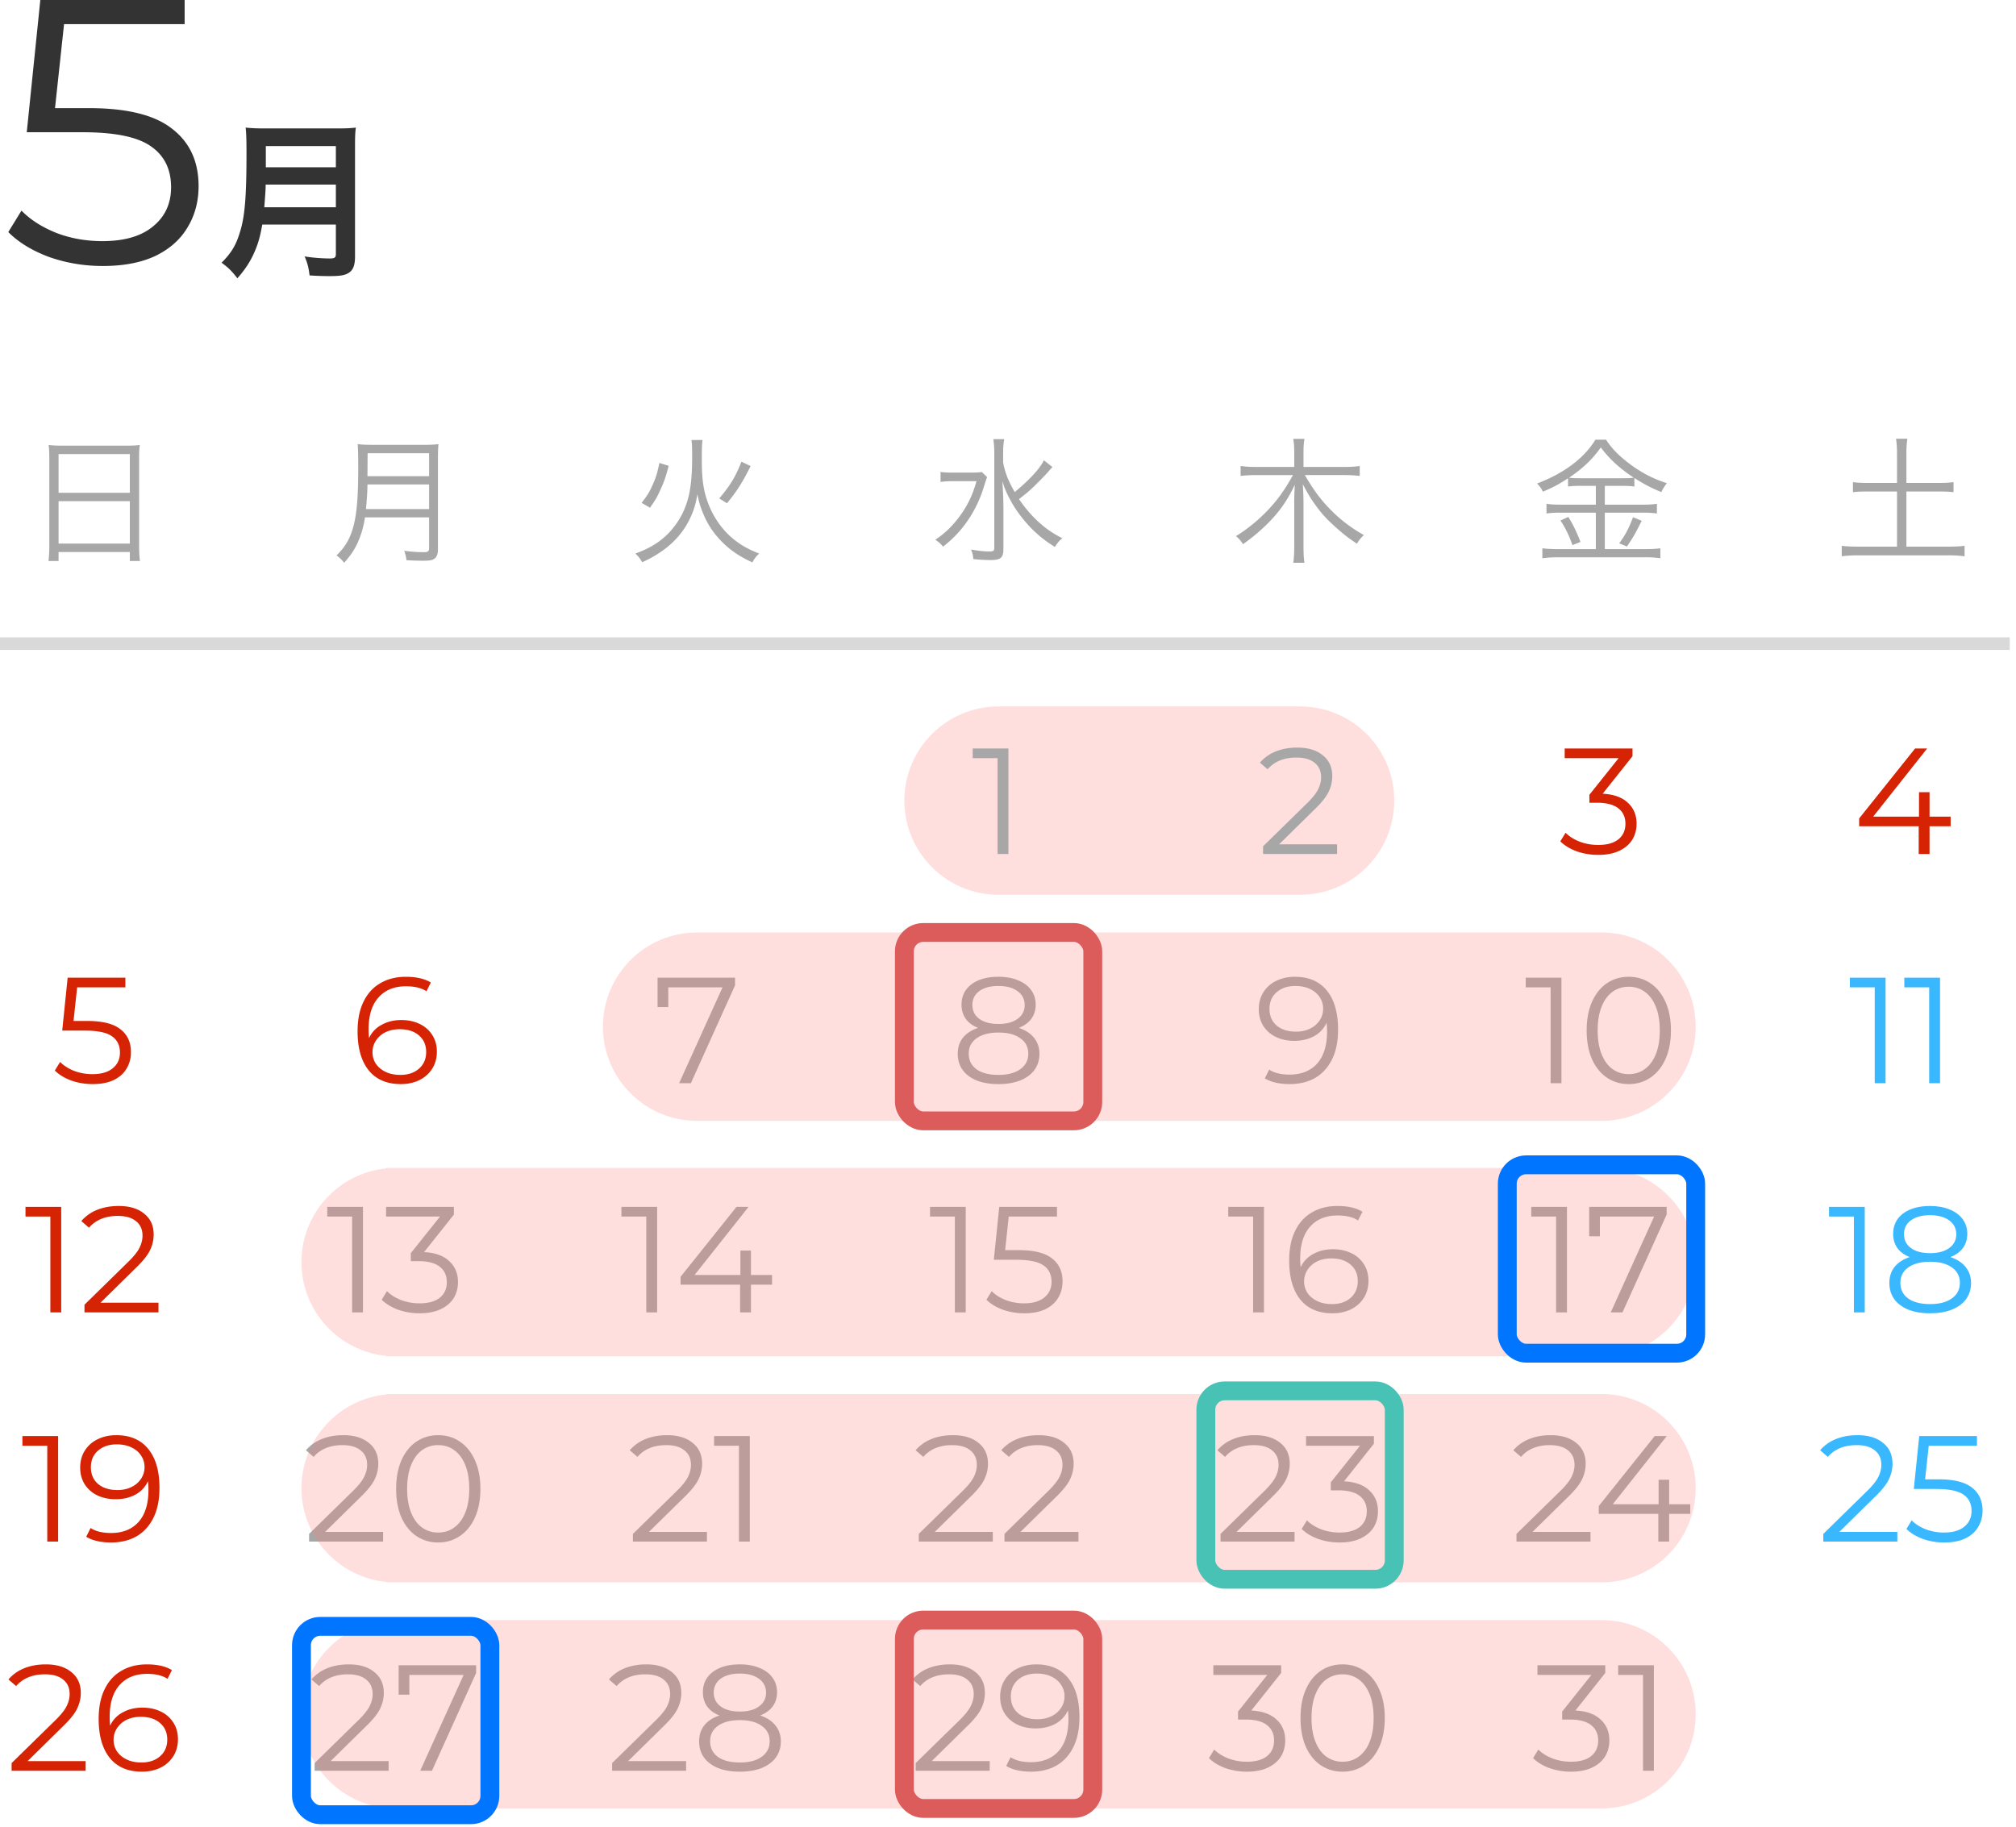 <svg width="214" height="194" fill="none" xmlns="http://www.w3.org/2000/svg"><path d="M9.44 11.48c4.053 0 7 .733 8.84 2.2 1.867 1.44 2.8 3.467 2.8 6.08 0 1.627-.387 3.08-1.16 4.36-.747 1.28-1.88 2.293-3.4 3.04-1.52.72-3.387 1.08-5.6 1.08-2 0-3.907-.32-5.72-.96-1.787-.667-3.227-1.547-4.32-2.64l1.4-2.28c.933.96 2.16 1.747 3.68 2.36 1.52.587 3.16.88 4.92.88 2.32 0 4.107-.52 5.36-1.56 1.28-1.04 1.92-2.427 1.92-4.16 0-1.92-.72-3.373-2.16-4.36-1.413-.987-3.813-1.48-7.2-1.48H2.84L4.28 0H19.6v2.56H6.8l-.96 8.92h3.6Zm26.212 12.362H27.84c-.162.918-.306 1.512-.522 2.142-.486 1.368-1.098 2.412-2.124 3.564-.522-.702-.972-1.152-1.674-1.656 1.008-1.008 1.512-1.818 1.926-3.168.54-1.674.72-3.78.72-8.46 0-1.296-.018-2.088-.09-2.718.702.072 1.188.09 2.106.09h7.506c.99 0 1.476-.018 2.088-.09-.072.486-.09.972-.09 2.034v11.664c0 .9-.198 1.422-.648 1.71-.396.27-.9.36-2.088.36-.576 0-1.17-.018-2.088-.072-.108-.864-.216-1.278-.522-2.016a18.2 18.2 0 0 0 2.646.216c.54 0 .666-.09.666-.486v-3.114Zm-7.596-1.836h7.596v-2.412H28.2c0 .558-.036.954-.144 2.412Zm.162-4.248h7.434v-2.25h-7.434v2.25Z" fill="#000" fill-opacity=".8"/><path fill-rule="evenodd" clip-rule="evenodd" d="M106 95c-5.523 0-10-4.477-10-10s4.477-10 10-10h32c5.523 0 10 4.477 10 10s-4.477 10-10 10h-32Z" fill="#FF7D7D" fill-opacity=".25"/><path d="M107.045 79.466v11.2h-1.152V80.492h-2.64v-1.025h3.792Zm34.888 10.176v1.025h-7.856v-.817l4.656-4.56c.587-.576.981-1.072 1.184-1.488.213-.426.32-.853.32-1.28 0-.66-.229-1.173-.688-1.535-.448-.374-1.093-.56-1.936-.56-1.312 0-2.331.415-3.056 1.247l-.816-.704a4.305 4.305 0 0 1 1.664-1.183c.683-.278 1.451-.416 2.304-.416 1.141 0 2.043.272 2.704.816.672.533 1.008 1.269 1.008 2.207a3.8 3.8 0 0 1-.384 1.664c-.256.534-.741 1.147-1.456 1.84l-3.808 3.745h6.16Z" fill="#A7A7A7"/><path d="M170.124 84.266c1.174.064 2.064.384 2.672.96.619.566.928 1.307.928 2.225 0 .64-.154 1.21-.464 1.712-.309.49-.768.88-1.376 1.168-.608.287-1.349.431-2.224.431-.81 0-1.578-.127-2.304-.383-.714-.267-1.29-.62-1.728-1.056l.56-.912c.374.383.87.698 1.488.944.619.234 1.28.352 1.984.352.918 0 1.627-.198 2.128-.592.502-.406.752-.96.752-1.664 0-.694-.25-1.238-.752-1.632-.501-.395-1.258-.593-2.272-.593h-.8v-.847l3.104-3.889h-5.728v-1.023h7.2v.816l-3.168 3.983Zm36.939 3.456h-2.24v2.945h-1.152v-2.945h-6.32v-.831l5.936-7.425h1.28l-5.728 7.233h4.864v-2.593h1.12V86.7h2.24v1.023ZM9.245 108.392c1.621 0 2.8.293 3.536.88.746.576 1.12 1.386 1.12 2.432a3.31 3.31 0 0 1-.464 1.744c-.299.512-.752.917-1.36 1.216-.608.288-1.355.432-2.24.432-.8 0-1.563-.128-2.288-.384-.715-.267-1.29-.619-1.728-1.056l.56-.912c.373.384.864.698 1.472.944a5.433 5.433 0 0 0 1.968.352c.928 0 1.642-.208 2.144-.624.512-.416.768-.971.768-1.664 0-.768-.288-1.35-.864-1.744-.566-.395-1.526-.592-2.88-.592H6.605l.576-5.616h6.128v1.024h-5.12l-.384 3.568h1.44Zm33.352-.096c.736 0 1.387.138 1.952.416a3.159 3.159 0 0 1 1.344 1.184c.32.501.48 1.088.48 1.76 0 .682-.165 1.285-.496 1.808-.33.522-.79.928-1.376 1.216-.576.277-1.227.416-1.952.416-1.483 0-2.619-.486-3.408-1.456-.79-.982-1.184-2.363-1.184-4.144 0-1.248.213-2.304.64-3.168.427-.864 1.024-1.515 1.792-1.952.768-.448 1.664-.672 2.688-.672 1.11 0 1.995.202 2.656.608l-.464.928c-.533-.352-1.259-.528-2.176-.528-1.237 0-2.208.394-2.912 1.184-.704.778-1.056 1.914-1.056 3.408 0 .266.016.57.048.912a2.976 2.976 0 0 1 1.328-1.408c.608-.342 1.307-.512 2.096-.512Zm-.096 5.824c.81 0 1.467-.219 1.968-.656.512-.448.768-1.04.768-1.776s-.256-1.323-.768-1.76c-.501-.438-1.184-.656-2.048-.656-.565 0-1.067.106-1.504.32a2.525 2.525 0 0 0-1.008.88 2.222 2.222 0 0 0-.368 1.248c0 .426.112.821.336 1.184.235.362.576.656 1.024.88.448.224.981.336 1.6.336Z" fill="#D62304"/><path d="M78.025 103.8v.816L73.337 115H72.09l4.608-10.176h-5.76v2.096h-1.136v-3.12h8.224Zm30.121 5.328c.704.234 1.243.586 1.616 1.056.384.469.576 1.034.576 1.696 0 .65-.176 1.221-.528 1.712-.352.48-.858.853-1.52 1.12-.65.256-1.418.384-2.304.384-1.344 0-2.4-.288-3.168-.864-.768-.576-1.152-1.36-1.152-2.352 0-.672.182-1.238.544-1.696.374-.47.912-.822 1.616-1.056-.576-.224-1.013-.544-1.312-.96-.298-.427-.448-.928-.448-1.504 0-.907.352-1.627 1.056-2.16.715-.534 1.67-.8 2.864-.8.79 0 1.478.122 2.064.368.598.234 1.062.576 1.392 1.024.331.448.496.97.496 1.568 0 .576-.154 1.077-.464 1.504-.309.416-.752.736-1.328.96Zm-4.928-2.432c0 .618.246 1.109.736 1.472.491.362 1.168.544 2.032.544.864 0 1.542-.182 2.032-.544.502-.363.752-.848.752-1.456 0-.63-.256-1.126-.768-1.488-.501-.363-1.173-.544-2.016-.544-.853 0-1.53.181-2.032.544-.49.362-.736.853-.736 1.472Zm2.768 7.424c.992 0 1.766-.203 2.32-.608.566-.406.848-.955.848-1.648 0-.694-.282-1.238-.848-1.632-.554-.406-1.328-.608-2.32-.608-.981 0-1.754.202-2.32.608-.554.394-.832.938-.832 1.632 0 .704.278 1.258.832 1.664.555.394 1.328.592 2.32.592Zm31.459-10.416c1.483 0 2.619.49 3.408 1.472.789.97 1.184 2.346 1.184 4.128 0 1.248-.213 2.304-.64 3.168-.427.864-1.024 1.52-1.792 1.968-.768.437-1.664.656-2.688.656-1.109 0-1.995-.203-2.656-.608l.464-.928c.533.352 1.259.528 2.176.528 1.237 0 2.208-.39 2.912-1.168.704-.79 1.056-1.931 1.056-3.424a9.5 9.5 0 0 0-.048-.912 3.063 3.063 0 0 1-1.328 1.424c-.608.33-1.307.496-2.096.496-.736 0-1.392-.139-1.968-.416a3.228 3.228 0 0 1-1.328-1.168c-.32-.512-.48-1.104-.48-1.776 0-.683.165-1.286.496-1.808a3.229 3.229 0 0 1 1.36-1.2c.587-.288 1.243-.432 1.968-.432Zm.128 5.824c.565 0 1.061-.107 1.488-.32a2.518 2.518 0 0 0 1.024-.88 2.23 2.23 0 0 0 .368-1.248c0-.427-.117-.822-.352-1.184-.224-.363-.56-.656-1.008-.88-.448-.224-.981-.336-1.6-.336-.811 0-1.472.224-1.984.672-.501.437-.752 1.024-.752 1.76s.251 1.322.752 1.76c.512.437 1.2.656 2.064.656Zm28.176-5.728V115h-1.152v-10.176h-2.64V103.8h3.792Zm7.141 11.296c-.864 0-1.638-.23-2.32-.688-.672-.459-1.2-1.115-1.584-1.968-.374-.864-.56-1.878-.56-3.04 0-1.163.186-2.171.56-3.024.384-.864.912-1.526 1.584-1.984.682-.459 1.456-.688 2.32-.688.864 0 1.632.229 2.304.688.682.458 1.216 1.12 1.6 1.984.384.853.576 1.861.576 3.024 0 1.162-.192 2.176-.576 3.04-.384.853-.918 1.509-1.6 1.968-.672.458-1.44.688-2.304.688Zm0-1.056c.65 0 1.221-.182 1.712-.544.501-.363.89-.891 1.168-1.584.277-.694.416-1.531.416-2.512 0-.982-.139-1.819-.416-2.512-.278-.694-.667-1.222-1.168-1.584-.491-.363-1.062-.544-1.712-.544-.651 0-1.227.181-1.728.544-.491.362-.875.89-1.152 1.584-.278.693-.416 1.53-.416 2.512 0 .981.138 1.818.416 2.512.277.693.661 1.221 1.152 1.584a2.875 2.875 0 0 0 1.728.544Z" fill="#A7A7A7"/><path d="M200.155 103.8V115h-1.152v-10.176h-2.64V103.8h3.792Zm5.781 0V115h-1.152v-10.176h-2.64V103.8h3.792Z" fill="#39B8FF"/><path d="M6.498 128.133v11.2H5.346v-10.176h-2.64v-1.024h3.792Zm10.326 10.176v1.024H8.968v-.816l4.656-4.56c.586-.576.981-1.072 1.184-1.488.213-.426.32-.853.32-1.28 0-.661-.23-1.173-.688-1.536-.448-.373-1.094-.56-1.936-.56-1.312 0-2.33.416-3.056 1.248l-.816-.704a4.315 4.315 0 0 1 1.664-1.184c.682-.277 1.45-.416 2.304-.416 1.141 0 2.042.272 2.704.816.672.534 1.008 1.27 1.008 2.208a3.8 3.8 0 0 1-.384 1.664c-.256.534-.742 1.147-1.456 1.84l-3.808 3.744h6.16Z" fill="#D62304"/><path d="M38.53 128.133v11.2h-1.152v-10.176h-2.64v-1.024h3.792Zm6.485 4.8c1.173.064 2.064.384 2.672.96.619.566.928 1.307.928 2.224 0 .64-.155 1.211-.464 1.712-.31.491-.768.88-1.376 1.168-.608.288-1.35.432-2.224.432-.81 0-1.579-.128-2.304-.384-.715-.266-1.29-.618-1.728-1.056l.56-.912c.373.384.87.699 1.488.944a5.54 5.54 0 0 0 1.984.352c.917 0 1.627-.197 2.128-.592.501-.405.752-.96.752-1.664 0-.693-.25-1.237-.752-1.632-.501-.394-1.259-.592-2.272-.592h-.8v-.848l3.104-3.888h-5.728v-1.024h7.2v.816l-3.168 3.984Zm24.741-4.8v11.2h-1.152v-10.176h-2.64v-1.024h3.792Zm12.198 8.256h-2.24v2.944h-1.152v-2.944h-6.32v-.832l5.936-7.424h1.28l-5.728 7.232h4.864v-2.592h1.12v2.592h2.24v1.024Zm20.56-8.256v11.2h-1.152v-10.176h-2.64v-1.024h3.792Zm5.621 4.592c1.622 0 2.8.294 3.536.88.747.576 1.12 1.387 1.12 2.432 0 .651-.154 1.232-.464 1.744-.298.512-.752.918-1.36 1.216-.608.288-1.354.432-2.24.432-.8 0-1.562-.128-2.288-.384-.714-.266-1.29-.618-1.728-1.056l.56-.912c.374.384.864.699 1.472.944a5.412 5.412 0 0 0 1.968.352c.928 0 1.643-.208 2.144-.624.512-.416.768-.97.768-1.664 0-.768-.288-1.349-.864-1.744-.565-.394-1.525-.592-2.88-.592h-2.384l.576-5.616h6.128v1.024h-5.12l-.384 3.568h1.44Zm26.035-4.592v11.2h-1.152v-10.176h-2.64v-1.024h3.792Zm7.318 4.496c.736 0 1.386.139 1.952.416a3.165 3.165 0 0 1 1.344 1.184c.32.502.48 1.088.48 1.76 0 .683-.166 1.286-.496 1.808-.331.523-.79.928-1.376 1.216-.576.278-1.227.416-1.952.416-1.483 0-2.619-.485-3.408-1.456-.79-.981-1.184-2.362-1.184-4.144 0-1.248.213-2.304.64-3.168.426-.864 1.024-1.514 1.792-1.952.768-.448 1.664-.672 2.688-.672 1.109 0 1.994.203 2.656.608l-.464.928c-.534-.352-1.259-.528-2.176-.528-1.238 0-2.208.395-2.912 1.184-.704.779-1.056 1.915-1.056 3.408 0 .267.016.571.048.912a2.979 2.979 0 0 1 1.328-1.408c.608-.341 1.306-.512 2.096-.512Zm-.096 5.824c.81 0 1.466-.218 1.968-.656.512-.448.768-1.04.768-1.776s-.256-1.322-.768-1.76c-.502-.437-1.184-.656-2.048-.656-.566 0-1.067.107-1.504.32a2.536 2.536 0 0 0-1.008.88c-.246.374-.368.79-.368 1.248 0 .427.112.822.336 1.184.234.363.576.656 1.024.88.448.224.981.336 1.6.336Zm24.942-10.32v11.2h-1.152v-10.176h-2.64v-1.024h3.792Zm10.582 0v.816l-4.688 10.384h-1.248l4.608-10.176h-5.76v2.096h-1.136v-3.12h8.224Z" fill="#A7A7A7"/><path d="M197.944 128.133v11.2h-1.152v-10.176h-2.64v-1.024h3.792Zm9.093 5.328c.704.235 1.243.587 1.616 1.056.384.47.576 1.035.576 1.696 0 .651-.176 1.222-.528 1.712-.352.48-.859.854-1.52 1.12-.651.256-1.419.384-2.304.384-1.344 0-2.4-.288-3.168-.864-.768-.576-1.152-1.36-1.152-2.352 0-.672.181-1.237.544-1.696.373-.469.912-.821 1.616-1.056-.576-.224-1.013-.544-1.312-.96-.299-.426-.448-.928-.448-1.504 0-.906.352-1.626 1.056-2.16.715-.533 1.669-.8 2.864-.8.789 0 1.477.123 2.064.368.597.235 1.061.576 1.392 1.024.331.448.496.971.496 1.568 0 .576-.155 1.078-.464 1.504-.309.416-.752.736-1.328.96Zm-4.928-2.432c0 .619.245 1.11.736 1.472.491.363 1.168.544 2.032.544.864 0 1.541-.181 2.032-.544.501-.362.752-.848.752-1.456 0-.629-.256-1.125-.768-1.488-.501-.362-1.173-.544-2.016-.544-.853 0-1.531.182-2.032.544-.491.363-.736.854-.736 1.472Zm2.768 7.424c.992 0 1.765-.202 2.32-.608.565-.405.848-.954.848-1.648 0-.693-.283-1.237-.848-1.632-.555-.405-1.328-.608-2.32-.608-.981 0-1.755.203-2.32.608-.555.395-.832.939-.832 1.632 0 .704.277 1.259.832 1.664.555.395 1.328.592 2.32.592Z" fill="#39B8FF"/><path d="M6.17 152.467v11.2H5.018v-10.176h-2.64v-1.024H6.17Zm6.166-.096c1.482 0 2.618.49 3.408 1.472.789.97 1.184 2.346 1.184 4.128 0 1.248-.214 2.304-.64 3.168-.427.864-1.024 1.52-1.792 1.968-.768.437-1.664.656-2.688.656-1.11 0-1.995-.203-2.656-.608l.464-.928c.533.352 1.258.528 2.176.528 1.237 0 2.208-.39 2.912-1.168.704-.79 1.056-1.931 1.056-3.424a9.5 9.5 0 0 0-.048-.912 3.065 3.065 0 0 1-1.328 1.424c-.608.33-1.307.496-2.096.496-.736 0-1.392-.139-1.968-.416a3.226 3.226 0 0 1-1.328-1.168c-.32-.512-.48-1.104-.48-1.776 0-.683.165-1.286.496-1.808.33-.523.784-.923 1.36-1.2.586-.288 1.242-.432 1.968-.432Zm.128 5.824c.565 0 1.061-.107 1.488-.32a2.517 2.517 0 0 0 1.024-.88 2.23 2.23 0 0 0 .368-1.248 2.14 2.14 0 0 0-.352-1.184c-.224-.363-.56-.656-1.008-.88-.448-.224-.982-.336-1.6-.336-.811 0-1.472.224-1.984.672-.502.437-.752 1.024-.752 1.76s.25 1.322.752 1.76c.512.437 1.2.656 2.064.656Z" fill="#D62304"/><path d="M40.667 162.643v1.024h-7.855v-.816l4.656-4.56c.586-.576.98-1.072 1.183-1.488.214-.427.32-.854.32-1.28 0-.662-.229-1.174-.688-1.536-.447-.374-1.093-.56-1.936-.56-1.312 0-2.33.416-3.056 1.248l-.816-.704a4.304 4.304 0 0 1 1.664-1.184c.683-.278 1.451-.416 2.304-.416 1.142 0 2.043.272 2.705.816.671.533 1.008 1.269 1.008 2.208 0 .576-.128 1.13-.384 1.664-.256.533-.742 1.146-1.456 1.84l-3.809 3.744h6.16Zm5.848 1.12c-.864 0-1.638-.23-2.32-.688-.672-.459-1.2-1.115-1.584-1.968-.374-.864-.56-1.878-.56-3.04 0-1.163.186-2.171.56-3.024.384-.864.912-1.526 1.584-1.984.682-.459 1.456-.688 2.32-.688.864 0 1.632.229 2.304.688.682.458 1.216 1.12 1.6 1.984.384.853.576 1.861.576 3.024 0 1.162-.192 2.176-.576 3.04-.384.853-.918 1.509-1.6 1.968-.672.458-1.44.688-2.304.688Zm0-1.056c.65 0 1.221-.182 1.712-.544.501-.363.89-.891 1.168-1.584.277-.694.416-1.531.416-2.512 0-.982-.139-1.819-.416-2.512-.278-.694-.667-1.222-1.168-1.584-.49-.363-1.062-.544-1.712-.544a2.87 2.87 0 0 0-1.728.544c-.49.362-.875.89-1.152 1.584-.278.693-.416 1.53-.416 2.512 0 .981.138 1.818.416 2.512.277.693.661 1.221 1.152 1.584a2.877 2.877 0 0 0 1.728.544Zm28.528-.064v1.024h-7.857v-.816l4.656-4.56c.587-.576.982-1.072 1.184-1.488.214-.427.32-.854.32-1.28 0-.662-.229-1.174-.688-1.536-.448-.374-1.093-.56-1.936-.56-1.311 0-2.33.416-3.055 1.248l-.817-.704a4.304 4.304 0 0 1 1.665-1.184c.682-.278 1.45-.416 2.303-.416 1.142 0 2.043.272 2.704.816.672.533 1.008 1.269 1.008 2.208 0 .576-.127 1.13-.383 1.664-.257.533-.742 1.146-1.457 1.84l-3.808 3.744h6.16Zm4.55-10.176v11.2H78.44v-10.176H75.8v-1.024h3.792Zm25.793 10.176v1.024H97.53v-.816l4.656-4.56c.587-.576.982-1.072 1.184-1.488.214-.427.32-.854.32-1.28 0-.662-.229-1.174-.688-1.536-.448-.374-1.093-.56-1.936-.56-1.312 0-2.33.416-3.056 1.248l-.816-.704a4.304 4.304 0 0 1 1.664-1.184c.683-.278 1.451-.416 2.304-.416 1.142 0 2.043.272 2.704.816.672.533 1.008 1.269 1.008 2.208 0 .576-.128 1.13-.384 1.664-.256.533-.741 1.146-1.456 1.84l-3.808 3.744h6.16Zm9.094 0v1.024h-7.856v-.816l4.656-4.56c.587-.576.981-1.072 1.184-1.488.213-.427.32-.854.32-1.28 0-.662-.229-1.174-.688-1.536-.448-.374-1.093-.56-1.936-.56-1.312 0-2.331.416-3.056 1.248l-.816-.704a4.302 4.302 0 0 1 1.664-1.184c.683-.278 1.451-.416 2.304-.416 1.141 0 2.043.272 2.704.816.672.533 1.008 1.269 1.008 2.208 0 .576-.128 1.13-.384 1.664-.256.533-.741 1.146-1.456 1.84l-3.808 3.744h6.16Zm22.938 0v1.024h-7.856v-.816l4.656-4.56c.586-.576.981-1.072 1.184-1.488.213-.427.32-.854.32-1.28 0-.662-.23-1.174-.688-1.536-.448-.374-1.094-.56-1.936-.56-1.312 0-2.331.416-3.056 1.248l-.816-.704a4.302 4.302 0 0 1 1.664-1.184c.682-.278 1.45-.416 2.304-.416 1.141 0 2.042.272 2.704.816.672.533 1.008 1.269 1.008 2.208 0 .576-.128 1.13-.384 1.664-.256.533-.742 1.146-1.456 1.84l-3.808 3.744h6.16Zm5.253-5.376c1.174.064 2.064.384 2.672.96.619.565.928 1.306.928 2.224 0 .64-.154 1.21-.464 1.712-.309.49-.768.88-1.376 1.168-.608.288-1.349.432-2.224.432-.81 0-1.578-.128-2.304-.384-.714-.267-1.29-.619-1.728-1.056l.56-.912c.374.384.87.698 1.488.944.619.234 1.28.352 1.984.352.918 0 1.627-.198 2.128-.592.502-.406.752-.96.752-1.664 0-.694-.25-1.238-.752-1.632-.501-.395-1.258-.592-2.272-.592h-.8v-.848l3.104-3.888h-5.728v-1.024h7.2v.816l-3.168 3.984Zm26.161 5.376v1.024h-7.856v-.816l4.656-4.56c.586-.576.981-1.072 1.184-1.488.213-.427.32-.854.32-1.28 0-.662-.23-1.174-.688-1.536-.448-.374-1.094-.56-1.936-.56-1.312 0-2.331.416-3.056 1.248l-.816-.704a4.302 4.302 0 0 1 1.664-1.184c.682-.278 1.45-.416 2.304-.416 1.141 0 2.042.272 2.704.816.672.533 1.008 1.269 1.008 2.208 0 .576-.128 1.13-.384 1.664-.256.533-.742 1.146-1.456 1.84l-3.808 3.744h6.16Zm10.59-1.92h-2.24v2.944h-1.152v-2.944h-6.32v-.832l5.936-7.424h1.28l-5.728 7.232h4.864v-2.592h1.12v2.592h2.24v1.024Z" fill="#A7A7A7"/><path d="M201.402 162.643v1.024h-7.856v-.816l4.656-4.56c.587-.576.981-1.072 1.184-1.488.213-.427.32-.854.32-1.28 0-.662-.229-1.174-.688-1.536-.448-.374-1.093-.56-1.936-.56-1.312 0-2.331.416-3.056 1.248l-.816-.704a4.302 4.302 0 0 1 1.664-1.184c.683-.278 1.451-.416 2.304-.416 1.141 0 2.043.272 2.704.816.672.533 1.008 1.269 1.008 2.208 0 .576-.128 1.13-.384 1.664-.256.533-.741 1.146-1.456 1.84l-3.808 3.744h6.16Zm4.39-5.584c1.621 0 2.8.293 3.536.88.746.576 1.12 1.386 1.12 2.432a3.31 3.31 0 0 1-.464 1.744c-.299.512-.752.917-1.36 1.216-.608.288-1.355.432-2.24.432-.8 0-1.563-.128-2.288-.384-.715-.267-1.291-.619-1.728-1.056l.56-.912c.373.384.864.698 1.472.944a5.433 5.433 0 0 0 1.968.352c.928 0 1.642-.208 2.144-.624.512-.416.768-.971.768-1.664 0-.768-.288-1.35-.864-1.744-.566-.395-1.526-.592-2.88-.592h-2.384l.576-5.616h6.128v1.024h-5.12l-.384 3.568h1.44Z" fill="#39B8FF"/><path d="M9.09 186.976V188H1.232v-.816l4.656-4.56c.587-.576.982-1.072 1.184-1.488.214-.427.32-.854.32-1.28 0-.662-.229-1.174-.688-1.536-.448-.374-1.093-.56-1.936-.56-1.312 0-2.33.416-3.056 1.248l-.816-.704a4.304 4.304 0 0 1 1.664-1.184c.683-.278 1.451-.416 2.304-.416 1.142 0 2.043.272 2.704.816.672.533 1.008 1.269 1.008 2.208 0 .576-.128 1.13-.384 1.664-.256.533-.741 1.146-1.456 1.84l-3.808 3.744h6.16Zm6.023-5.68c.736 0 1.386.138 1.952.416a3.159 3.159 0 0 1 1.344 1.184c.32.501.48 1.088.48 1.76 0 .682-.166 1.285-.496 1.808a3.33 3.33 0 0 1-1.376 1.216c-.576.277-1.227.416-1.952.416-1.483 0-2.619-.486-3.408-1.456-.79-.982-1.184-2.363-1.184-4.144 0-1.248.213-2.304.64-3.168.426-.864 1.024-1.515 1.792-1.952.768-.448 1.664-.672 2.688-.672 1.109 0 1.994.202 2.656.608l-.464.928c-.534-.352-1.259-.528-2.176-.528-1.238 0-2.208.394-2.912 1.184-.704.778-1.056 1.914-1.056 3.408 0 .266.016.57.048.912a2.976 2.976 0 0 1 1.328-1.408c.608-.342 1.306-.512 2.096-.512Zm-.096 5.824c.81 0 1.466-.219 1.968-.656.512-.448.768-1.04.768-1.776s-.256-1.323-.768-1.76c-.502-.438-1.184-.656-2.048-.656-.566 0-1.067.106-1.504.32a2.526 2.526 0 0 0-1.008.88 2.222 2.222 0 0 0-.368 1.248c0 .426.112.821.336 1.184.234.362.576.656 1.024.88.448.224.981.336 1.6.336Z" fill="#D62304"/><path d="M41.253 186.976V188h-7.856v-.816l4.656-4.56c.587-.576.982-1.072 1.184-1.488.214-.427.32-.854.32-1.28 0-.662-.229-1.174-.688-1.536-.448-.374-1.093-.56-1.936-.56-1.312 0-2.33.416-3.056 1.248l-.816-.704a4.305 4.305 0 0 1 1.664-1.184c.683-.278 1.451-.416 2.304-.416 1.142 0 2.043.272 2.704.816.672.533 1.008 1.269 1.008 2.208 0 .576-.128 1.13-.384 1.664-.256.533-.74 1.146-1.456 1.84l-3.808 3.744h6.16Zm9.288-10.176v.816L45.853 188h-1.248l4.608-10.176h-5.76v2.096h-1.136v-3.12h8.224Zm22.291 10.176V188h-7.856v-.816l4.656-4.56c.586-.576.98-1.072 1.184-1.488.213-.427.32-.854.32-1.28 0-.662-.23-1.174-.688-1.536-.448-.374-1.094-.56-1.936-.56-1.312 0-2.331.416-3.056 1.248l-.816-.704a4.304 4.304 0 0 1 1.664-1.184c.682-.278 1.45-.416 2.304-.416 1.14 0 2.042.272 2.704.816.672.533 1.008 1.269 1.008 2.208 0 .576-.128 1.13-.384 1.664-.256.533-.742 1.146-1.456 1.84l-3.808 3.744h6.16Zm7.861-4.848c.704.234 1.243.586 1.616 1.056.384.469.576 1.034.576 1.696 0 .65-.176 1.221-.528 1.712-.352.48-.858.853-1.52 1.12-.65.256-1.418.384-2.304.384-1.344 0-2.4-.288-3.168-.864-.768-.576-1.152-1.36-1.152-2.352 0-.672.182-1.238.544-1.696.374-.47.912-.822 1.616-1.056-.576-.224-1.013-.544-1.312-.96-.298-.427-.448-.928-.448-1.504 0-.907.352-1.627 1.056-2.16.715-.534 1.67-.8 2.864-.8.79 0 1.478.122 2.064.368.598.234 1.062.576 1.392 1.024.331.448.496.97.496 1.568 0 .576-.154 1.077-.464 1.504-.309.416-.752.736-1.328.96Zm-4.928-2.432c0 .618.246 1.109.736 1.472.491.362 1.168.544 2.032.544.864 0 1.542-.182 2.032-.544.502-.363.752-.848.752-1.456 0-.63-.256-1.126-.768-1.488-.501-.363-1.173-.544-2.016-.544-.853 0-1.53.181-2.032.544-.49.362-.736.853-.736 1.472Zm2.768 7.424c.992 0 1.766-.203 2.32-.608.566-.406.848-.955.848-1.648 0-.694-.282-1.238-.848-1.632-.554-.406-1.328-.608-2.32-.608-.981 0-1.754.202-2.32.608-.554.394-.832.938-.832 1.632 0 .704.278 1.258.832 1.664.555.394 1.328.592 2.32.592Zm26.525-.144V188h-7.856v-.816l4.656-4.56c.587-.576.981-1.072 1.184-1.488.213-.427.32-.854.32-1.28 0-.662-.229-1.174-.688-1.536-.448-.374-1.093-.56-1.936-.56-1.312 0-2.33.416-3.056 1.248l-.816-.704a4.305 4.305 0 0 1 1.664-1.184c.683-.278 1.45-.416 2.304-.416 1.141 0 2.043.272 2.704.816.672.533 1.008 1.269 1.008 2.208 0 .576-.128 1.13-.384 1.664-.256.533-.741 1.146-1.456 1.84l-3.808 3.744h6.16Zm4.934-10.272c1.483 0 2.619.49 3.408 1.472.789.97 1.184 2.346 1.184 4.128 0 1.248-.213 2.304-.64 3.168-.427.864-1.024 1.52-1.792 1.968-.768.437-1.664.656-2.688.656-1.109 0-1.995-.203-2.656-.608l.464-.928c.533.352 1.259.528 2.176.528 1.237 0 2.208-.39 2.912-1.168.704-.79 1.056-1.931 1.056-3.424a9.5 9.5 0 0 0-.048-.912 3.063 3.063 0 0 1-1.328 1.424c-.608.33-1.307.496-2.096.496-.736 0-1.392-.139-1.968-.416a3.228 3.228 0 0 1-1.328-1.168c-.32-.512-.48-1.104-.48-1.776 0-.683.165-1.286.496-1.808a3.229 3.229 0 0 1 1.36-1.2c.587-.288 1.243-.432 1.968-.432Zm.128 5.824c.565 0 1.061-.107 1.488-.32a2.518 2.518 0 0 0 1.024-.88 2.23 2.23 0 0 0 .368-1.248c0-.427-.117-.822-.352-1.184-.224-.363-.56-.656-1.008-.88-.448-.224-.981-.336-1.6-.336-.811 0-1.472.224-1.984.672-.501.437-.752 1.024-.752 1.76s.251 1.322.752 1.76c.512.437 1.2.656 2.064.656Zm22.708-.928c1.173.064 2.064.384 2.672.96.618.565.928 1.306.928 2.224 0 .64-.155 1.21-.464 1.712-.31.49-.768.88-1.376 1.168-.608.288-1.35.432-2.224.432a6.869 6.869 0 0 1-2.304-.384c-.715-.267-1.291-.619-1.728-1.056l.56-.912c.373.384.869.698 1.488.944.618.234 1.28.352 1.984.352.917 0 1.626-.198 2.128-.592.501-.406.752-.96.752-1.664 0-.694-.251-1.238-.752-1.632-.502-.395-1.259-.592-2.272-.592h-.8v-.848l3.104-3.888h-5.728V176.8h7.2v.816l-3.168 3.984Zm9.687 6.496c-.864 0-1.638-.23-2.32-.688-.672-.459-1.2-1.115-1.584-1.968-.374-.864-.56-1.878-.56-3.04 0-1.163.186-2.171.56-3.024.384-.864.912-1.526 1.584-1.984.682-.459 1.456-.688 2.32-.688.864 0 1.632.229 2.304.688.682.458 1.216 1.12 1.6 1.984.384.853.576 1.861.576 3.024 0 1.162-.192 2.176-.576 3.04-.384.853-.918 1.509-1.6 1.968-.672.458-1.44.688-2.304.688Zm0-1.056c.65 0 1.221-.182 1.712-.544.501-.363.89-.891 1.168-1.584.277-.694.416-1.531.416-2.512 0-.982-.139-1.819-.416-2.512-.278-.694-.667-1.222-1.168-1.584-.491-.363-1.062-.544-1.712-.544-.651 0-1.227.181-1.728.544-.491.362-.875.89-1.152 1.584-.278.693-.416 1.53-.416 2.512 0 .981.138 1.818.416 2.512.277.693.661 1.221 1.152 1.584a2.875 2.875 0 0 0 1.728.544Zm24.719-5.44c1.173.064 2.064.384 2.672.96.618.565.928 1.306.928 2.224 0 .64-.155 1.21-.464 1.712-.31.49-.768.88-1.376 1.168-.608.288-1.35.432-2.224.432a6.869 6.869 0 0 1-2.304-.384c-.715-.267-1.291-.619-1.728-1.056l.56-.912c.373.384.869.698 1.488.944.618.234 1.28.352 1.984.352.917 0 1.626-.198 2.128-.592.501-.406.752-.96.752-1.664 0-.694-.251-1.238-.752-1.632-.502-.395-1.259-.592-2.272-.592h-.8v-.848l3.104-3.888h-5.728V176.8h7.2v.816l-3.168 3.984Zm8.327-4.8V188h-1.152v-10.176h-2.64V176.8h3.792Z" fill="#A7A7A7"/><path fill="#D9D9D9" d="M0 67.666h213.333v1.333H0z"/><path d="M5.233 58.007v-9.328c0-.587-.014-1.013-.073-1.438.47.059.895.074 1.57.074h6.6c.674 0 1.085-.015 1.51-.074a9.22 9.22 0 0 0-.073 1.35v9.4c0 .705.029 1.115.088 1.57h-1.071v-.953H6.216v.953h-1.07a11.4 11.4 0 0 0 .087-1.554Zm.983-9.798v4.107h7.568v-4.107H6.216Zm0 5.002v4.502h7.568v-4.502H6.216Zm39.334 1.715h-6.806c-.132.851-.323 1.584-.601 2.274-.382.968-.792 1.613-1.614 2.552a3.376 3.376 0 0 0-.806-.778c.909-.909 1.378-1.686 1.73-2.874.411-1.394.572-3.197.572-6.453 0-1.35-.014-1.936-.058-2.494.528.059.909.074 1.54.074h5.514c.646 0 1.027-.015 1.526-.074-.044.396-.059.763-.059 1.51v9.652c0 .528-.132.836-.41 1.026-.235.147-.514.19-1.174.19-.484 0-1.1-.014-1.76-.058a4.1 4.1 0 0 0-.235-.997c.734.102 1.394.147 2.098.147.425 0 .542-.088.542-.455v-3.242Zm-6.703-.88h6.702v-2.61h-6.541c-.015.806-.044 1.364-.161 2.61Zm.161-3.49h6.541V48.12h-6.526l-.015 2.083v.352ZM68.999 53.9l-.895-.514c.601-.762.836-1.144 1.159-1.877.366-.792.513-1.29.733-2.361l.983.308c-.279 1.085-.455 1.613-.822 2.42-.352.806-.572 1.203-1.158 2.024Zm8.169-.47-.821-.513c1.129-1.32 1.716-2.273 2.361-3.901l.968.47c-.836 1.686-1.452 2.669-2.508 3.945Zm-3.77-6.717h1.174c-.059.41-.073.792-.073 2.215 0 1.95.176 3.168.66 4.473.616 1.657 1.686 3.11 3.036 4.092.733.543 1.422.895 2.39 1.276a3.265 3.265 0 0 0-.718.939c-1.482-.675-2.552-1.423-3.535-2.508-.792-.866-1.35-1.775-1.804-2.963-.235-.601-.337-.968-.499-1.775-.19 1.174-.44 1.907-.924 2.86-.704 1.364-1.789 2.523-3.182 3.418-.543.352-.983.601-1.76.953-.206-.381-.382-.601-.719-.924 1.921-.69 3.256-1.642 4.283-3.08.777-1.056 1.276-2.288 1.51-3.681.162-.954.235-2.01.235-3.608 0-.895-.015-1.29-.073-1.687Zm37.413 2.157.909.718c-.191.19-.191.19-.411.454-.352.411-1.349 1.423-1.892 1.922-.41.367-.41.367-1.246 1.026.513.763 1.1 1.482 1.73 2.098.88.865 1.658 1.437 2.86 2.053a3.35 3.35 0 0 0-.777.924 12.51 12.51 0 0 1-3.153-2.684 12.913 12.913 0 0 1-1.658-2.434c-.352-.66-.498-1.013-.777-1.863a39.75 39.75 0 0 1 .117 2.86v4.341c0 .924-.293 1.174-1.334 1.174-.558 0-1.159-.03-1.863-.103-.029-.425-.088-.63-.235-1.012.822.146 1.394.205 1.966.205.41 0 .498-.073.498-.425V48.106a9.7 9.7 0 0 0-.102-1.48h1.158a7.806 7.806 0 0 0-.117 1.466v1.012c.191 1.041.528 1.921 1.232 3.139 1.657-1.394 2.625-2.45 3.095-3.374Zm-6.586 1.246.558.542c-.118.294-.132.352-.308.91-.792 2.654-2.288 4.87-4.371 6.468-.279-.337-.44-.47-.821-.733.953-.631 1.672-1.306 2.434-2.288.939-1.233 1.496-2.347 1.936-3.931h-2.42c-.616 0-1.041.03-1.393.088v-1.07c.367.058.733.073 1.423.073h1.569c.777 0 1.115-.015 1.393-.06Zm38.468.322h-4.18c.866 1.496 1.614 2.523 2.523 3.462a15.215 15.215 0 0 0 3.74 2.904c-.367.366-.499.513-.733.924-.895-.602-1.262-.88-1.98-1.51-1.174-1.028-1.658-1.54-2.435-2.612-.484-.66-.748-1.1-1.335-2.2.044.69.074 1.35.074 1.892v4.767c0 .69.029 1.218.102 1.687h-1.188c.074-.514.103-1.012.103-1.687v-4.767c0-.483.029-1.232.059-1.833-.763 1.613-1.555 2.757-2.67 3.901a19.282 19.282 0 0 1-2.83 2.406c-.22-.352-.455-.63-.748-.85 1.305-.793 2.669-1.937 3.725-3.125.88-.982 1.511-1.892 2.332-3.358h-3.945c-.587 0-1.056.029-1.614.087V49.47c.499.074.968.103 1.599.103h4.092v-1.628c0-.498-.029-.88-.103-1.35h1.188a8.22 8.22 0 0 0-.102 1.336v1.642h4.312c.762 0 1.217-.03 1.657-.102v1.056a14.994 14.994 0 0 0-1.643-.089Zm26.706 1.145h-1.584c-.602 0-.968.014-1.364.073v-.88c-.924.616-1.584.968-2.67 1.422-.19-.366-.278-.498-.616-.865 2.86-1.085 4.987-2.684 6.19-4.65h1.129c.616.954 1.408 1.76 2.625 2.656 1.232.894 2.332 1.466 3.828 1.965a4.543 4.543 0 0 0-.586.938c-1.144-.469-1.746-.791-2.86-1.495v.909c-.382-.059-.734-.073-1.35-.073h-1.789v1.994h4.092a9.36 9.36 0 0 0 1.437-.088v1.027a9.91 9.91 0 0 0-1.437-.088h-4.092V58.3h4.297c.646 0 1.144-.03 1.599-.088v1.056a10.792 10.792 0 0 0-1.613-.103h-9.24c-.572 0-1.1.03-1.672.103v-1.056c.484.058.997.088 1.672.088h4.004v-3.872h-3.814a9.97 9.97 0 0 0-1.422.088v-1.027c.41.059.821.088 1.437.088h3.799v-1.994Zm-1.599-.807h4.341c.616 0 .968-.015 1.291-.059-1.511-.997-2.567-1.965-3.505-3.212-.91 1.276-1.892 2.215-3.374 3.212.294.044.675.059 1.247.059Zm-2.156 4.488.836-.382c.543.88.851 1.54 1.291 2.655l-.851.337c-.367-1.026-.733-1.803-1.276-2.61Zm7.7-.352.924.381c-.675 1.364-.924 1.79-1.569 2.728l-.822-.337c.616-.807 1.056-1.643 1.467-2.772Zm28.025-3.637V48.12c0-.557-.029-1.041-.102-1.54h1.202a9.964 9.964 0 0 0-.102 1.54v3.154h3.417c.763 0 1.173-.03 1.584-.088v1.07c-.455-.058-.865-.073-1.584-.073h-3.417v5.852h4.517c.689 0 1.203-.03 1.657-.088v1.114a11.677 11.677 0 0 0-1.657-.102h-9.636c-.66 0-1.203.03-1.745.102v-1.114c.454.059.997.088 1.745.088h4.121v-5.852h-3.08c-.718 0-1.173.015-1.598.073v-1.07c.381.058.88.088 1.598.088h3.08Z" fill="#A7A7A7"/><path fill-rule="evenodd" clip-rule="evenodd" d="M41 143.951V144h129c5.523 0 10-4.477 10-10s-4.477-10-10-10H41v.049c-5.053.502-9 4.766-9 9.951 0 5.185 3.947 9.449 9 9.951ZM74 119c-5.523 0-10-4.477-10-10s4.477-10 10-10h96c5.523 0 10 4.477 10 10s-4.477 10-10 10H74Zm-33 48.951V168h129c5.523 0 10-4.477 10-10s-4.477-10-10-10H41v.049c-5.053.502-9 4.766-9 9.951 0 5.185 3.947 9.449 9 9.951Zm0 24V192h129c5.523 0 10-4.477 10-10s-4.477-10-10-10H41v.049c-5.053.502-9 4.766-9 9.951 0 5.185 3.947 9.449 9 9.951Z" fill="#FF7D7D" fill-opacity=".25"/><rect x="96" y="99" width="20" height="20" rx="2" stroke="#DC5C5C" stroke-width="2"/><rect x="96" y="172" width="20" height="20" rx="2" stroke="#DC5C5C" stroke-width="2"/><rect x="160" y="123.667" width="20" height="20" rx="2" stroke="#0075FF" stroke-width="2"/><rect x="32" y="172.667" width="20" height="20" rx="2" stroke="#0075FF" stroke-width="2"/><rect x="128" y="147.667" width="20" height="20" rx="2" stroke="#48C2B4" stroke-width="2"/></svg>